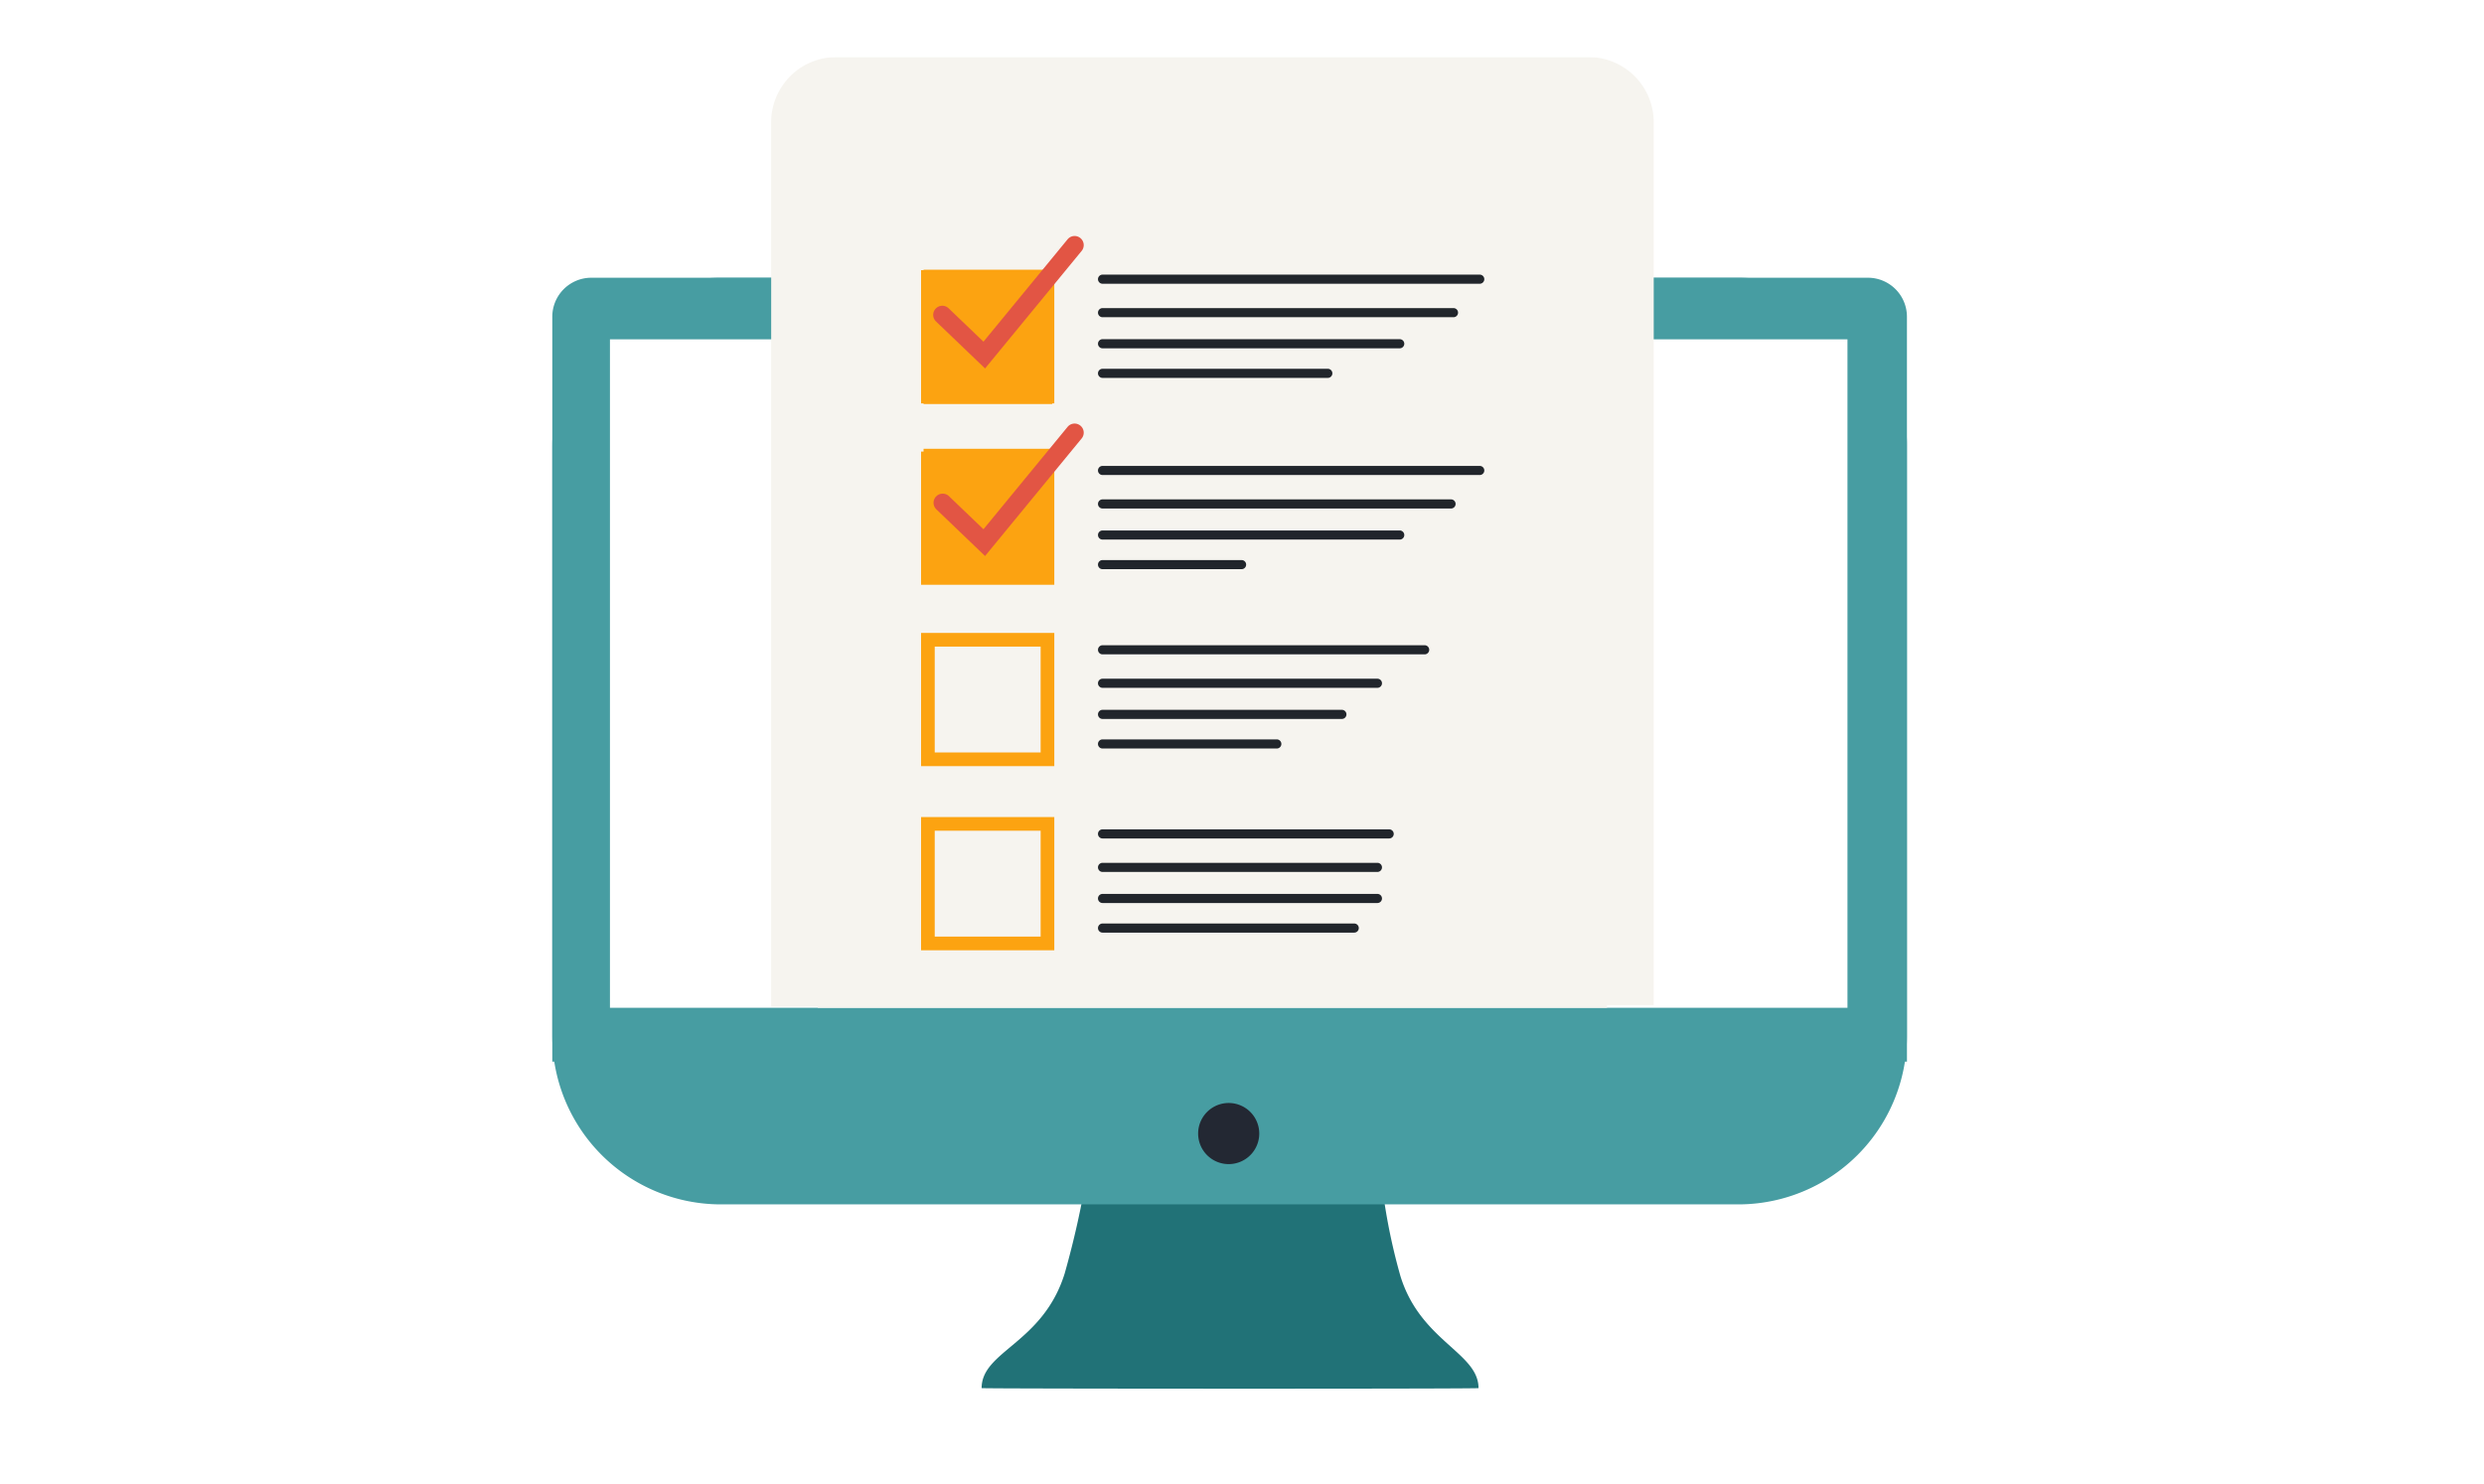 <svg xmlns="http://www.w3.org/2000/svg" xmlns:xlink="http://www.w3.org/1999/xlink" width="261" height="156" viewBox="0 0 261 156"><defs><clipPath id="clip-path"><rect id="Rectangle_7585" data-name="Rectangle 7585" width="261" height="156" transform="translate(827 1510)" fill="#b1b1b1"></rect></clipPath><clipPath id="clip-path-2"><rect id="Rectangle_201" data-name="Rectangle 201" width="241.996" height="143.704" fill="none"></rect></clipPath><filter id="Path_19786" x="72.026" y="0" width="110.732" height="117.809" filterUnits="userSpaceOnUse"><feGaussianBlur stdDeviation="3"></feGaussianBlur></filter></defs><g id="Mask_Group_4539" data-name="Mask Group 4539" transform="translate(-827 -1510)" clip-path="url(#clip-path)"><g id="Group_5225" data-name="Group 5225"><g id="Group_1462" data-name="Group 1462" transform="translate(837 1516)" clip-path="url(#clip-path-2)"><path id="Path_19783" data-name="Path 19783" d="M334.064,405.234a95.465,95.465,0,0,1-2.423,10.97c-2.3,7.358-8.724,8.131-8.724,12.04,0,.073,52.21.089,52.21,0,0-3.73-6.09-4.916-8.205-11.772a62.889,62.889,0,0,1-2.111-11.237Z" transform="translate(-229.775 -288.348)" fill="#217277"></path><path id="Path_25258" data-name="Path 25258" d="M17.715,0H124.622a17.868,17.868,0,0,1,14.2,7.126,17.361,17.361,0,0,1,3.511,10.588V79.674a17.715,17.715,0,0,1-17.715,17.715H17.715A17.715,17.715,0,0,1,0,79.674V17.715A17.715,17.715,0,0,1,17.715,0Z" transform="translate(48.031 23.195)" fill="#479da2"></path><path id="Path_19784" data-name="Path 19784" d="M308.858,162.8H166.521V84.5a4.1,4.1,0,0,1,4.09-4.09H304.767a4.1,4.1,0,0,1,4.09,4.09Z" transform="translate(-118.49 -57.219)" fill="#479da2"></path><path id="Path_20310" data-name="Path 20310" d="M0,0H130.029V70.258H0Z" transform="translate(54.089 29.664)" fill="#fff"></path><path id="Path_19785" data-name="Path 19785" d="M408.211,384.328A3.211,3.211,0,1,1,405,381.117a3.211,3.211,0,0,1,3.211,3.211" transform="translate(-285.898 -271.188)" fill="#232833"></path><g transform="matrix(1, 0, 0, 1, -10, -6)" filter="url(#Path_19786)"><path id="Path_19786-2" data-name="Path 19786" d="M246.24,99.809V6.85A6.85,6.85,0,0,1,253.09,0h79.031a6.85,6.85,0,0,1,6.85,6.85V99.637Z" transform="translate(-165.21 6)" fill="#f6f4ef"></path></g><path id="Path_25259" data-name="Path 25259" d="M0,0H82.931V95.048H0Z" transform="translate(75.926 4.874)" fill="#f6f4ef"></path><path id="Path_19787" data-name="Path 19787" d="M314.851,290.919h-14v-14h14Zm-12.565-1.437h11.129V278.354H302.286Z" transform="translate(-214.072 -197.043)" fill="#fca311"></path><path id="Path_19788" data-name="Path 19788" d="M314.851,223.828h-14v-14h14Zm-12.565-1.437h11.129V211.263H302.286Z" transform="translate(-214.072 -149.304)" fill="#fca311"></path><path id="Path_19789" data-name="Path 19789" d="M314.851,157.738h-14v-14h14ZM302.286,156.3h11.129V145.173H302.286Z" transform="translate(-214.072 -102.277)" fill="#fca311"></path><path id="Path_19790" data-name="Path 19790" d="M314.851,91.647h-14v-14h14ZM302.286,90.21h11.129V79.082H302.286Z" transform="translate(-214.072 -55.249)" fill="#fca311"></path><path id="Path_19791" data-name="Path 19791" d="M405.415,80.228H365.783a.479.479,0,0,1,0-.958h39.633a.479.479,0,1,1,0,.958" transform="translate(-259.936 -56.405)" fill="#21252b"></path><path id="Path_19792" data-name="Path 19792" d="M402.657,92.425H365.784a.479.479,0,0,1,0-.958h36.874a.479.479,0,0,1,0,.958" transform="translate(-259.936 -65.084)" fill="#21252b"></path><path id="Path_19793" data-name="Path 19793" d="M397.009,103.751H365.784a.479.479,0,0,1,0-.958h31.225a.479.479,0,0,1,0,.958" transform="translate(-259.936 -73.143)" fill="#21252b"></path><path id="Path_19794" data-name="Path 19794" d="M389.452,114.538H365.783a.479.479,0,0,1,0-.958h23.669a.479.479,0,1,1,0,.958" transform="translate(-259.936 -80.819)" fill="#21252b"></path><path id="Path_19795" data-name="Path 19795" d="M405.415,149.929H365.783a.479.479,0,0,1,0-.958h39.633a.479.479,0,0,1,0,.958" transform="translate(-259.936 -106.002)" fill="#21252b"></path><path id="Path_19796" data-name="Path 19796" d="M402.4,162.126H365.784a.479.479,0,1,1,0-.958H402.4a.479.479,0,0,1,0,.958" transform="translate(-259.936 -114.681)" fill="#21252b"></path><path id="Path_19797" data-name="Path 19797" d="M397.009,173.452H365.784a.479.479,0,0,1,0-.958h31.225a.479.479,0,0,1,0,.958" transform="translate(-259.936 -122.74)" fill="#21252b"></path><path id="Path_19798" data-name="Path 19798" d="M380.392,184.238H365.783a.479.479,0,0,1,0-.958h14.609a.479.479,0,0,1,0,.958" transform="translate(-259.936 -130.415)" fill="#21252b"></path><path id="Path_19799" data-name="Path 19799" d="M399.628,215.274H365.784a.479.479,0,1,1,0-.958h33.844a.479.479,0,0,1,0,.958" transform="translate(-259.936 -152.499)" fill="#21252b"></path><path id="Path_19800" data-name="Path 19800" d="M394.665,227.471H365.783a.479.479,0,1,1,0-.958h28.882a.479.479,0,1,1,0,.958" transform="translate(-259.936 -161.178)" fill="#21252b"></path><path id="Path_19801" data-name="Path 19801" d="M390.931,238.8H365.783a.479.479,0,1,1,0-.958h25.148a.479.479,0,0,1,0,.958" transform="translate(-259.936 -169.236)" fill="#21252b"></path><path id="Path_19802" data-name="Path 19802" d="M384.092,249.582h-18.31a.479.479,0,0,1,0-.958h18.31a.479.479,0,0,1,0,.958" transform="translate(-259.936 -176.911)" fill="#21252b"></path><path id="Path_19803" data-name="Path 19803" d="M395.9,282.359H365.783a.479.479,0,0,1,0-.958H395.9a.479.479,0,0,1,0,.958" transform="translate(-259.936 -200.234)" fill="#21252b"></path><g id="Path_20309" data-name="Path 20309" transform="translate(87.04 22.348)" fill="#fca311"><path d="M 13.026 13.615 L 0.5 13.615 L 0.5 0.5 L 13.026 0.5 L 13.026 13.615 Z" stroke="none"></path><path d="M 1 1 L 1 13.115 L 12.526 13.115 L 12.526 1 L 1 1 M 4.76837158203125e-06 -2.86102294921875e-06 L 13.526 -2.86102294921875e-06 L 13.526 14.115 L 4.76837158203125e-06 14.115 L 4.76837158203125e-06 -2.86102294921875e-06 Z" stroke="none" fill="#fca311"></path></g><path id="Path_19804" data-name="Path 19804" d="M394.665,294.557H365.783a.479.479,0,1,1,0-.958h28.882a.479.479,0,0,1,0,.958" transform="translate(-259.936 -208.913)" fill="#21252b"></path><path id="Path_19805" data-name="Path 19805" d="M394.665,305.885H365.783a.479.479,0,1,1,0-.958h28.882a.479.479,0,1,1,0,.958" transform="translate(-259.936 -216.974)" fill="#21252b"></path><path id="Path_19806" data-name="Path 19806" d="M392.228,316.67H365.784a.479.479,0,0,1,0-.958h26.444a.479.479,0,0,1,0,.958" transform="translate(-259.936 -224.648)" fill="#21252b"></path><rect id="Rectangle_385" data-name="Rectangle 385" width="13.526" height="14.115" transform="translate(87.04 41.168)" fill="#fca311"></rect><path id="Path_19807" data-name="Path 19807" d="M310.775,79.078l-5.136-4.922a.958.958,0,1,1,1.325-1.383l3.643,3.491,8.85-10.774a.958.958,0,0,1,1.48,1.216Z" transform="translate(-217.271 -46.352)" fill="#e25544"></path><path id="Path_19808" data-name="Path 19808" d="M310.775,147.422l-5.136-4.922a.958.958,0,0,1,1.325-1.383l3.643,3.491,8.85-10.774a.958.958,0,0,1,1.48,1.216Z" transform="translate(-217.271 -94.983)" fill="#e25544"></path></g></g></g></svg>